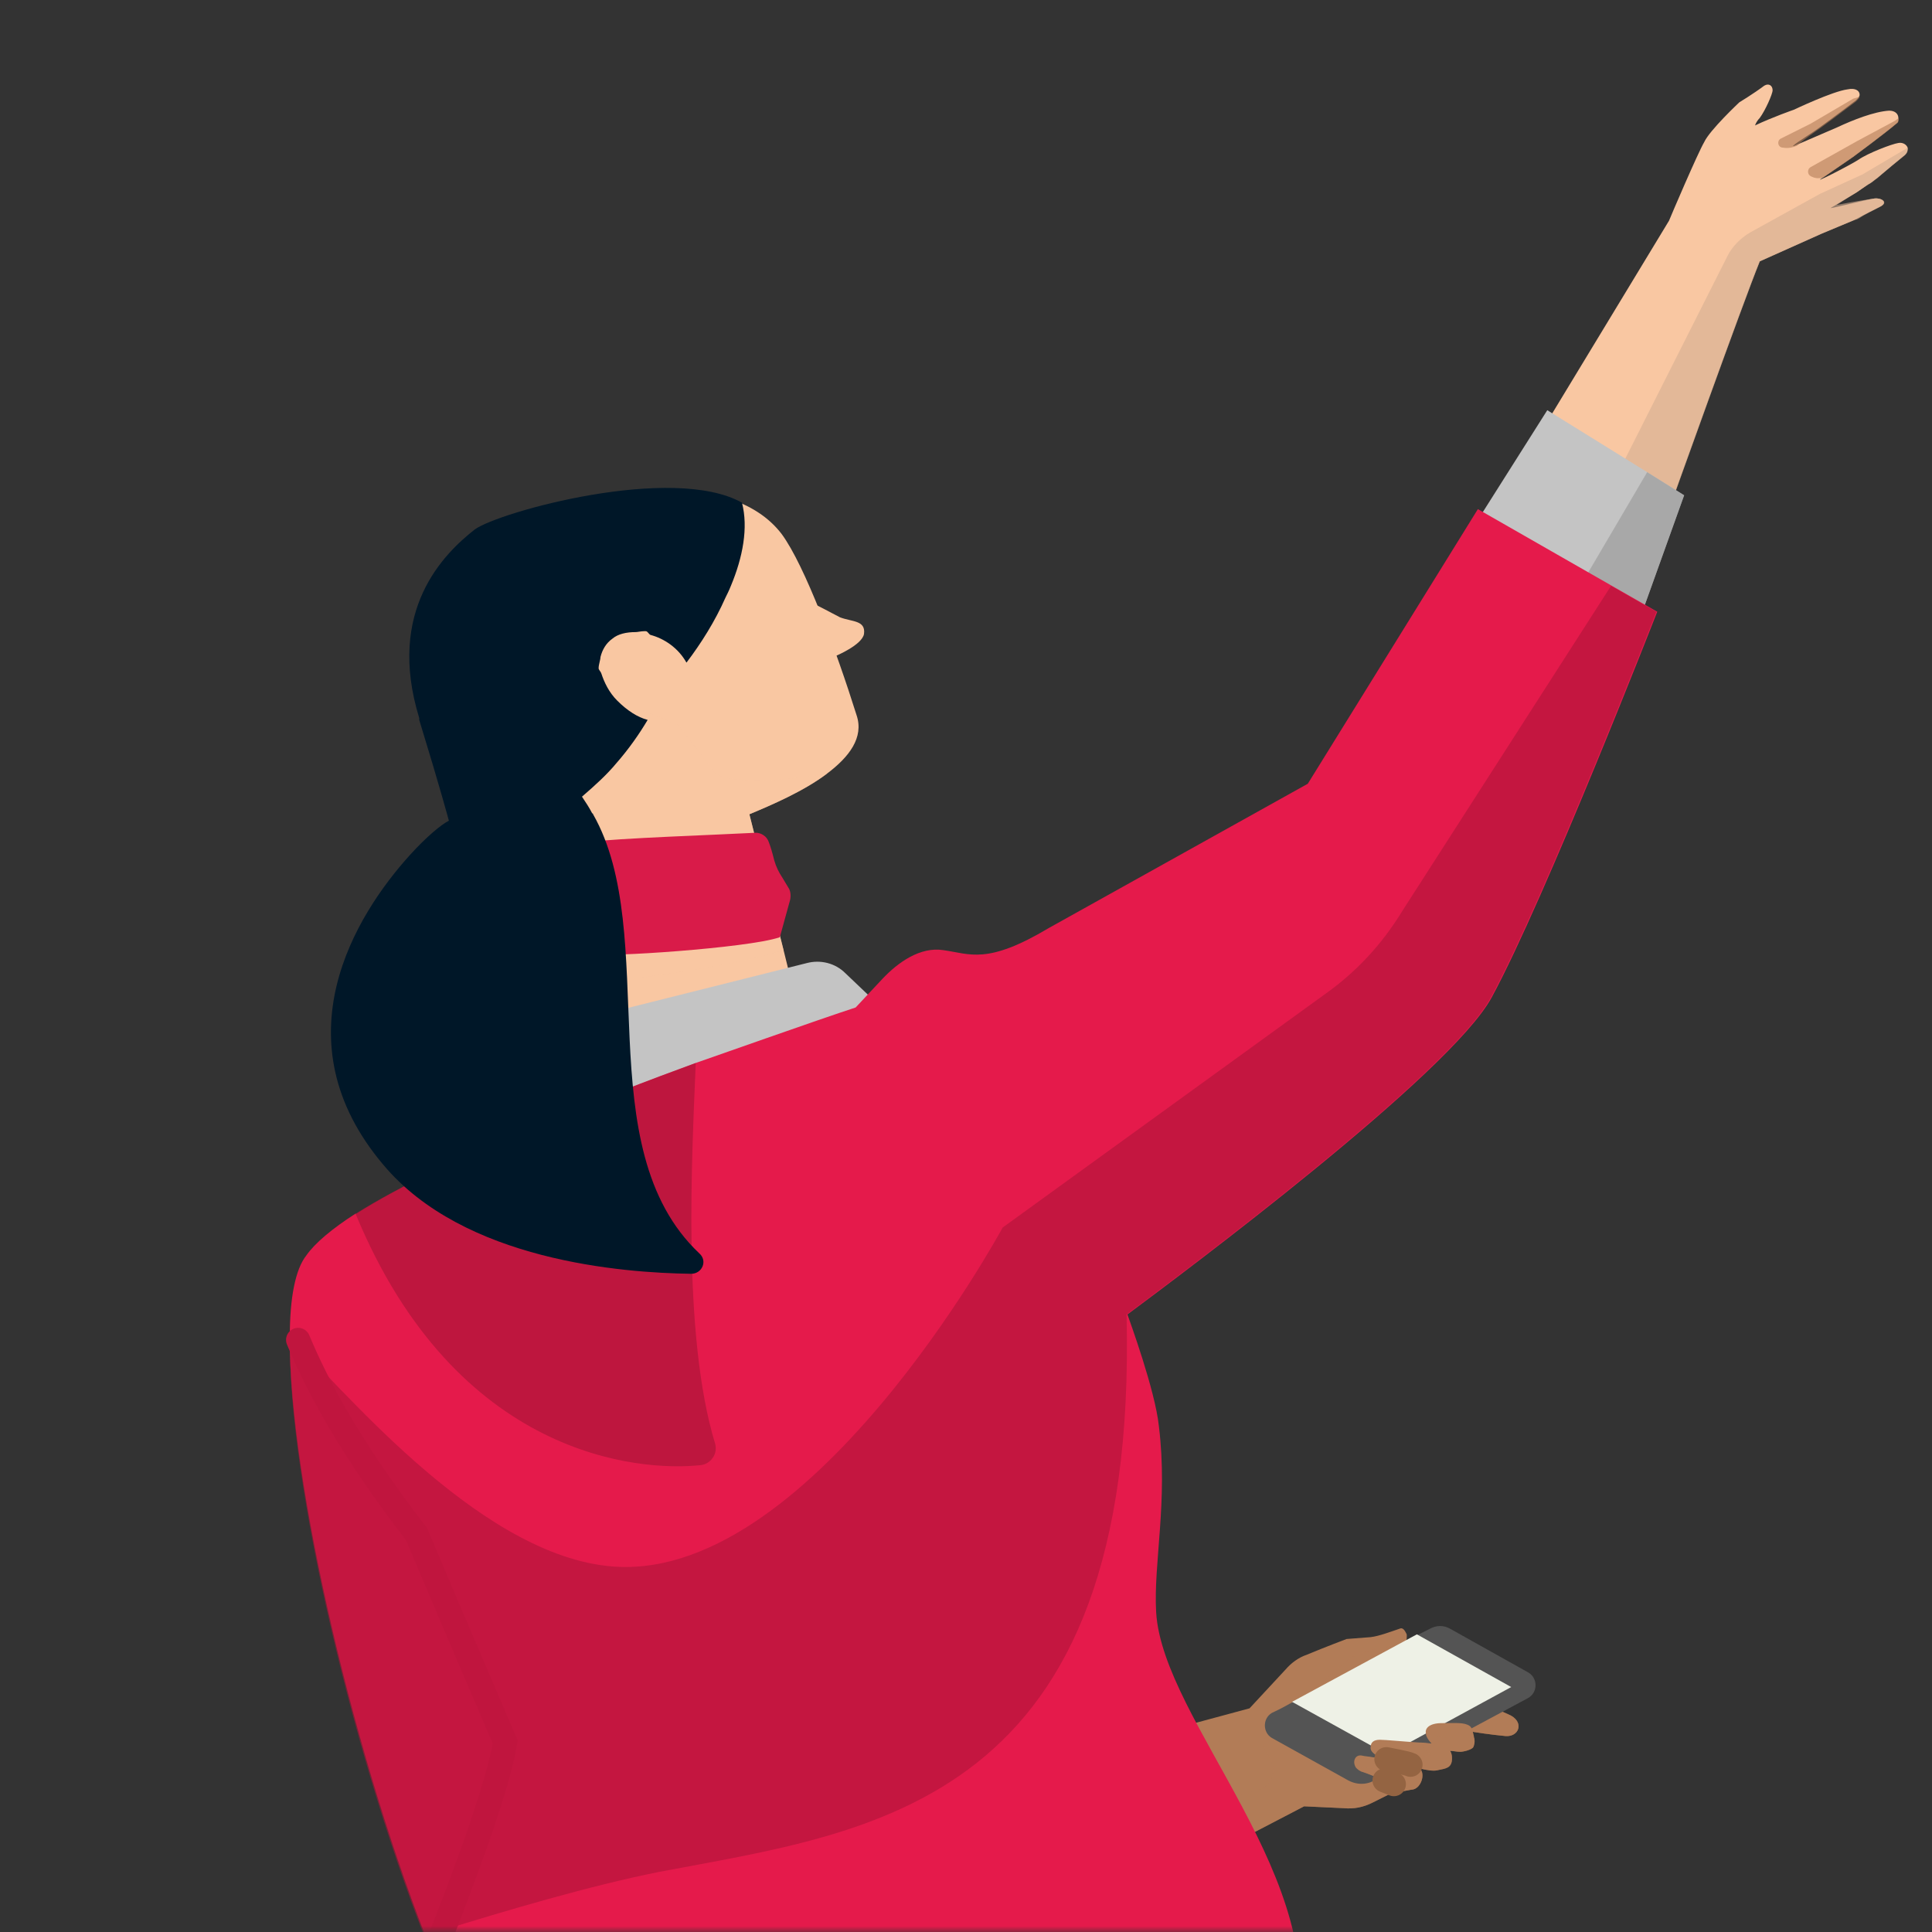 <?xml version="1.0" encoding="UTF-8"?>
<svg xmlns="http://www.w3.org/2000/svg" width="160" height="160" viewBox="0 0 160 160" fill="none">
  <rect x="0" y="0" width="160" height="160" fill="#333333" stroke="none"/>
  <mask id="mask0_444_18708" style="mask-type:alpha" maskUnits="userSpaceOnUse" x="0" y="0" width="160" height="160">
    <path d="M0 0H160V160H0V0Z" fill="#002642"></path>
  </mask>
  <g mask="url(#mask0_444_18708)">
    <path d="M127.733 35.581L133.861 39.408L138.222 42.164C138.222 42.164 144.35 25.012 145.728 21.644L150.859 19.348L153.615 18.197C153.731 18.127 153.921 18.036 154.074 17.953C154.302 17.817 155.22 17.357 155.684 17.125C156.449 16.745 155.758 16.36 155.22 16.439C154.608 16.513 151.219 17.394 151.645 17.204L153.752 15.938L154.687 15.288C154.993 15.135 155.221 14.903 155.452 14.75C156.065 14.217 157.368 13.145 157.749 12.839C157.98 12.607 157.98 12.454 157.98 12.226C157.902 11.995 157.596 11.767 157.215 11.841C156.677 11.92 154.687 12.685 153.921 13.219C153.23 13.679 149.709 15.466 151.012 14.676L153.462 12.992C153.462 12.992 156.065 11.076 157.136 10.157C157.215 10.083 157.215 9.93 157.215 9.777C157.215 9.47 156.983 9.164 156.449 9.164C155.22 9.239 153.462 9.93 152.158 10.542C150.934 11.076 148.79 11.995 148.79 11.995C147.756 12.462 149.709 11.229 150.168 10.923C150.627 10.617 152.39 9.317 153.689 8.32C153.843 8.167 153.921 8.092 153.996 7.939C154.074 7.555 153.689 7.248 153.003 7.401C151.778 7.555 148.563 9.086 148.563 9.086C148.563 9.086 146.8 9.698 145.343 10.389C145.422 10.157 145.575 9.93 145.728 9.777C146.188 9.164 146.8 7.782 146.8 7.476C146.8 7.095 146.494 6.864 146.109 7.095C145.19 7.782 144.044 8.473 144.044 8.473C144.044 8.473 141.594 10.77 141.135 11.767C140.597 12.686 138.375 17.891 138.222 18.276L127.733 35.581Z" fill="#F9C7A2"></path>
    <path d="M93.832 144.08L96.282 150.663L97.432 153.73L97.813 154.876L98.731 154.417L108 149.592L111.29 149.745C112.134 149.823 112.9 149.67 113.665 149.286L115.196 148.52L116.88 148.214V147.221L118.105 143.542L120.095 143.083C120.095 143.083 122.239 143.542 124.692 143.774C125.764 143.852 126.223 142.702 125.152 142.09C123.621 141.324 120.248 140.253 120.248 140.253L116.346 138.875L113.053 138.643C113.28 138.337 113.739 137.803 114.199 137.497C114.89 137.112 115.962 137.19 116.421 135.966C116.499 135.887 116.499 135.581 116.499 135.428C116.499 135.428 116.499 135.428 116.499 135.349C116.346 135.043 116.193 134.737 115.887 134.89C115.196 135.122 114.199 135.502 113.512 135.581L111.522 135.734C111.522 135.734 109.684 136.425 108.228 137.037C107.541 137.265 106.929 137.724 106.465 138.262C105.393 139.408 103.482 141.477 103.482 141.477L93.832 144.08Z" fill="#B27C57"></path>
    <path opacity="0.6" d="M96.282 150.663L97.432 153.729L97.813 154.876L98.731 154.416L108 149.591L111.29 149.745C112.134 149.823 112.9 149.67 113.665 149.285L115.196 148.52L116.88 148.214V147.22L118.105 143.542L120.095 143.083C120.095 143.083 122.239 143.542 124.692 143.774C125.764 143.852 126.223 142.702 125.152 142.089C123.621 141.324 120.248 140.252 120.248 140.252L116.346 138.874L113.053 138.643C113.28 138.336 113.739 137.803 114.199 137.496C114.89 137.112 115.962 137.19 116.421 135.965C116.499 135.887 116.499 135.581 116.499 135.427C115.808 136.04 115.043 136.425 114.277 136.499L113.586 136.652C112.746 136.805 111.902 137.19 111.29 137.724L105.24 143.083C104.628 143.621 104.475 144.539 104.934 145.23L105.166 145.611C105.778 146.608 105.319 147.907 104.247 148.214L96.282 150.663Z" fill="#B27C57"></path>
    <path d="M111.528 147.374L105.325 143.927C104.56 143.468 104.56 142.317 105.325 141.858C106.165 141.477 106.935 141.018 107.088 140.939L113.365 140.252L117.346 135.428L118.417 134.89C118.955 134.584 119.568 134.584 120.102 134.89L126.536 138.49C127.376 138.949 127.376 140.174 126.536 140.633L113.824 147.448C113.133 147.833 112.293 147.833 111.528 147.374Z" fill="#545454"></path>
    <path d="M107.004 140.939C110.678 138.949 113.666 137.343 117.34 135.349L125.152 139.714L114.89 145.305L107.004 140.939Z" fill="#EEF1E6"></path>
    <path d="M112.288 146.376C112.441 146.529 112.594 146.683 112.9 146.761C113.434 146.914 116.347 148.214 116.881 148.214C117.646 148.214 118.106 146.914 117.572 146.455C118.184 146.608 118.718 146.683 119.024 146.608C119.715 146.455 120.249 146.455 120.249 145.611C120.249 145.305 120.175 145.152 120.096 144.998C120.328 144.998 120.634 145.077 120.94 145.077C121.168 145.077 121.859 144.924 122.012 144.692C122.086 144.539 122.165 144.233 122.086 143.927C122.012 143.542 121.933 143.083 121.706 142.93C121.246 142.623 120.555 142.702 119.409 142.702C118.338 142.702 117.953 143.161 118.106 143.621C118.106 143.621 118.106 143.621 118.106 143.695C118.184 143.927 118.338 144.158 118.565 144.386C118.259 144.386 117.953 144.312 117.647 144.312H117.572C116.269 144.233 114.738 144.08 114.278 144.08C113.74 144.08 113.513 144.312 113.513 144.692V144.771C113.513 144.998 113.74 145.23 114.125 145.458C114.2 145.458 114.353 145.536 114.506 145.611C114.278 145.611 114.047 145.536 113.819 145.536H113.74C113.36 145.458 113.053 145.458 112.747 145.383C112.209 145.305 111.982 145.917 112.288 146.376Z" fill="#B27C57"></path>
    <path opacity="0.6" d="M112.288 146.377C112.441 146.53 112.594 146.683 112.9 146.762C113.434 146.915 116.347 148.214 116.881 148.214C117.646 148.214 118.106 146.915 117.572 146.455C118.184 146.608 118.718 146.683 119.024 146.608C119.715 146.455 120.249 146.455 120.249 145.611C120.249 145.305 120.175 145.152 120.096 144.999C120.328 144.999 120.634 145.077 120.94 145.077C121.168 145.077 121.859 144.924 122.012 144.693C122.086 144.539 122.165 144.233 122.086 143.927H120.249C119.79 143.927 119.331 143.853 118.871 143.774L118.106 143.621C118.106 143.621 118.106 143.621 118.106 143.695C118.184 143.927 118.338 144.159 118.565 144.386C118.259 144.386 117.953 144.312 117.647 144.312C117.878 144.618 118.106 145.077 118.412 145.23C118.565 145.305 118.491 145.458 118.338 145.458L116.728 145.305L113.513 144.693V144.771C113.513 144.999 113.74 145.23 114.125 145.458C114.2 145.458 114.353 145.537 114.506 145.611C114.278 145.611 114.047 145.537 113.819 145.537C113.972 145.69 114.047 145.764 114.2 145.917C114.431 146.149 114.278 146.455 113.972 146.455L112.288 146.377Z" fill="#B27C57"></path>
    <path d="M114.664 147.448L115.432 147.754" stroke="#946442" stroke-width="2" stroke-linecap="round" stroke-linejoin="round"></path>
    <path d="M116.811 146.149C116.504 145.996 115.126 145.764 114.816 145.689" stroke="#946442" stroke-width="2" stroke-linecap="round" stroke-linejoin="round"></path>
    <path d="M43.074 63.834C43.761 64.446 44.526 64.906 45.217 65.365L45.904 80.452L46.21 88.032L66.502 85.198L64.893 78.689L62.062 67.434C63.9 66.668 66.577 65.518 68.493 64.066C70.33 62.684 71.555 61.078 70.942 59.241C69.258 53.878 66.655 46.836 64.74 44.233C63.746 42.929 62.368 42.011 60.684 41.398C53.484 38.87 44.985 48.673 42.383 54.416C39.167 61.612 39.395 60.846 43.074 63.834Z" fill="#F9C7A2"></path>
    <path d="M67.65 50.129C67.65 50.129 67.344 52.041 67.725 52.732C67.878 53.113 69.182 54.337 69.182 54.337C69.182 54.337 71.4 53.419 71.553 52.5C71.706 51.354 70.559 51.507 69.562 51.122C68.569 50.589 67.65 50.129 67.65 50.129Z" fill="#F9C7A2"></path>
    <path opacity="0.6" d="M42.993 63.912C43.758 64.525 44.449 64.984 45.136 65.444L45.827 80.373L45.901 80.452L47.126 81.598C47.126 81.598 58.998 80.605 64.89 78.689L62.06 67.434C63.897 66.668 66.574 65.518 68.49 64.066C65.734 64.525 61.907 64.984 59.763 64.293C59.457 64.219 59.151 63.987 58.998 63.755L56.238 60.081L53.329 58.856L43.071 63.834L42.993 63.912Z" fill="#F9C7A2"></path>
    <path d="M48.122 70.57C48.122 70.111 48.428 69.805 48.809 69.73C50.877 69.424 59.836 69.118 62.592 68.965C63.051 68.965 63.511 69.271 63.664 69.73C63.817 70.111 63.97 70.649 64.123 71.261C64.276 71.795 64.508 72.259 64.814 72.718L65.273 73.483C65.501 73.79 65.501 74.249 65.426 74.555L64.582 77.617C61.905 78.536 49.727 79.301 49.653 78.995C49.5 77.385 49.5 75.321 49.5 75.321C49.5 75.321 48.196 72.486 48.122 70.57Z" fill="#D91B49"></path>
    <path d="M45.44 85.119L66.804 79.761C67.954 79.455 69.179 79.761 70.019 80.605L73.312 83.742L45.671 92.626L45.44 85.119Z" fill="#C4C4C4"></path>
    <path opacity="0.6" d="M147.666 12.226C148.051 12.301 148.431 12.226 148.816 12.073C148.969 11.92 149.735 11.308 150.194 11.002C150.653 10.695 152.412 9.392 153.715 8.399C153.868 8.246 153.943 8.167 154.021 8.014L153.484 8.167L149.962 10.236L147.513 11.461C147.132 11.614 147.206 12.226 147.666 12.226Z" fill="#B27C57"></path>
    <path opacity="0.6" d="M149.964 14.597C150.27 14.75 150.576 14.829 151.036 14.676L153.485 12.992C153.485 12.992 156.092 11.076 157.164 10.157C157.238 10.083 157.238 9.929 157.238 9.776L156.932 10.004L153.791 11.688L149.964 13.832C149.658 13.985 149.658 14.444 149.964 14.597Z" fill="#B27C57"></path>
    <path opacity="0.6" d="M133.882 39.408L138.248 42.164C138.248 42.164 144.372 25.012 145.75 21.644L150.881 19.347L153.637 18.197C153.79 18.197 153.868 18.123 154.021 18.044C154.328 17.816 155.246 17.357 155.705 17.125C156.471 16.745 155.784 16.36 155.246 16.438C154.634 16.513 153.33 16.745 153.33 16.745L152.105 16.972L154.708 15.288C155.019 15.135 155.246 14.903 155.478 14.75C156.09 14.216 157.39 13.145 157.774 12.838C158.002 12.607 158.002 12.454 158.002 12.226L154.249 14.444L150.728 16.054L144.91 19.269C144.144 19.728 143.453 20.419 143.072 21.185L133.882 39.408Z" fill="#D3AE92"></path>
    <path d="M120.484 46.07L134.189 55.641L135.107 53.191L139.473 41.017L136.411 39.102L128.139 33.971L120.484 46.07Z" fill="#C4C4C4"></path>
    <path opacity="0.6" d="M129.976 50.051L135.107 53.191L139.473 41.018L136.411 39.102L129.976 50.051Z" fill="#979797"></path>
    <path d="M35.868 161.922L28.978 179.149C28.9 179.38 29.053 179.608 29.285 179.608C34.643 179.84 84.951 181.598 99.041 176.778C103.175 175.321 106.084 172.793 107.155 168.738C110.524 155.873 96.281 142.623 95.747 133.512C95.516 129.457 96.74 124.326 95.975 118.123C95.669 115.135 93.525 109.318 93.372 108.858C97.891 105.49 120.095 88.951 123.541 82.595C127.981 74.402 137.246 50.663 137.246 50.663L133.497 48.52L122.391 42.164L108.306 64.906L86.863 76.852C81.732 79.914 80.354 78.995 78.136 78.689C76.221 78.383 74.383 79.682 73.08 81.064L70.862 83.435C67.8 84.432 58.531 87.722 57.612 88.032C50.491 90.635 36.633 95.994 29.512 100.512C29.512 100.512 29.512 100.512 29.438 100.512C27.522 101.737 26.065 102.962 25.378 103.959C24.46 105.105 24 107.48 24 110.695C23.922 122.563 29.438 146.07 35.868 161.922Z" fill="#E51A4B"></path>
    <path opacity="0.6" d="M29.444 100.512C37.79 120.726 52.951 121.876 58.003 121.338C58.843 121.264 59.46 120.419 59.228 119.575C56.472 110.542 57.312 95.687 57.618 88.032C50.497 90.635 36.639 95.993 29.444 100.512C29.518 100.512 29.518 100.512 29.444 100.512Z" fill="#A31436"></path>
    <path opacity="0.6" d="M24.001 110.77C23.848 122.642 29.359 146.149 35.794 161.997C35.947 161.463 36.328 160.085 36.406 159.932C41.839 158.244 48.807 156.179 54.551 155.029C72.162 151.661 94.291 149.67 93.298 108.858C97.812 105.49 120.02 88.951 123.467 82.595C127.907 74.402 137.172 50.663 137.172 50.663L133.419 48.52L116.114 75.474C114.43 78.23 112.287 80.526 109.684 82.364L83.036 101.659C83.036 101.659 66.877 131.6 50.264 129.684C39.236 128.46 27.981 114.449 24.001 110.77Z" fill="#AD1539"></path>
    <path d="M31.737 96.453C38.399 104.418 51.57 105.411 57.234 105.49C58.153 105.49 58.612 104.418 57.921 103.806C48.582 94.996 54.785 77.385 49.116 67.434C49.116 67.434 49.116 67.355 49.041 67.355C48.81 66.896 48.504 66.437 48.197 65.977C49.348 64.984 50.266 64.14 51.032 63.221C52.103 61.997 52.948 60.772 53.635 59.621C52.794 59.394 51.95 58.856 51.11 58.016C50.419 57.325 50.035 56.485 49.807 55.794C49.728 55.562 49.575 55.488 49.575 55.335C49.575 55.029 49.728 54.644 49.728 54.416C49.882 53.804 50.188 53.266 50.725 52.885C51.185 52.5 51.876 52.347 52.641 52.347C52.794 52.347 53.101 52.273 53.328 52.273C53.407 52.273 53.407 52.273 53.481 52.273C53.635 52.273 53.713 52.5 53.866 52.579C55.012 52.885 56.163 53.651 56.85 54.875C58.075 53.266 59.225 51.428 60.069 49.517C60.222 49.211 60.375 48.904 60.528 48.52C61.521 46.144 61.981 43.695 61.447 41.63C55.703 38.411 41.308 42.395 39.317 43.848C36.789 45.838 31.964 50.51 34.72 59.468V59.547V59.621C36.483 65.365 37.174 67.968 37.174 67.968C36.562 68.274 35.337 69.271 33.955 70.802C29.44 75.78 23.006 86.116 31.737 96.453Z" fill="#001728"></path>
    <path d="M36.086 161.439C36.483 160.35 41.002 149.248 41.842 144.27C41.842 144.27 38.705 136.996 34.493 127.044C28.981 119.923 26.221 114.639 24.69 110.965" stroke="#C0153E" stroke-width="2" stroke-linecap="round"></path>
  </g>
</svg>
